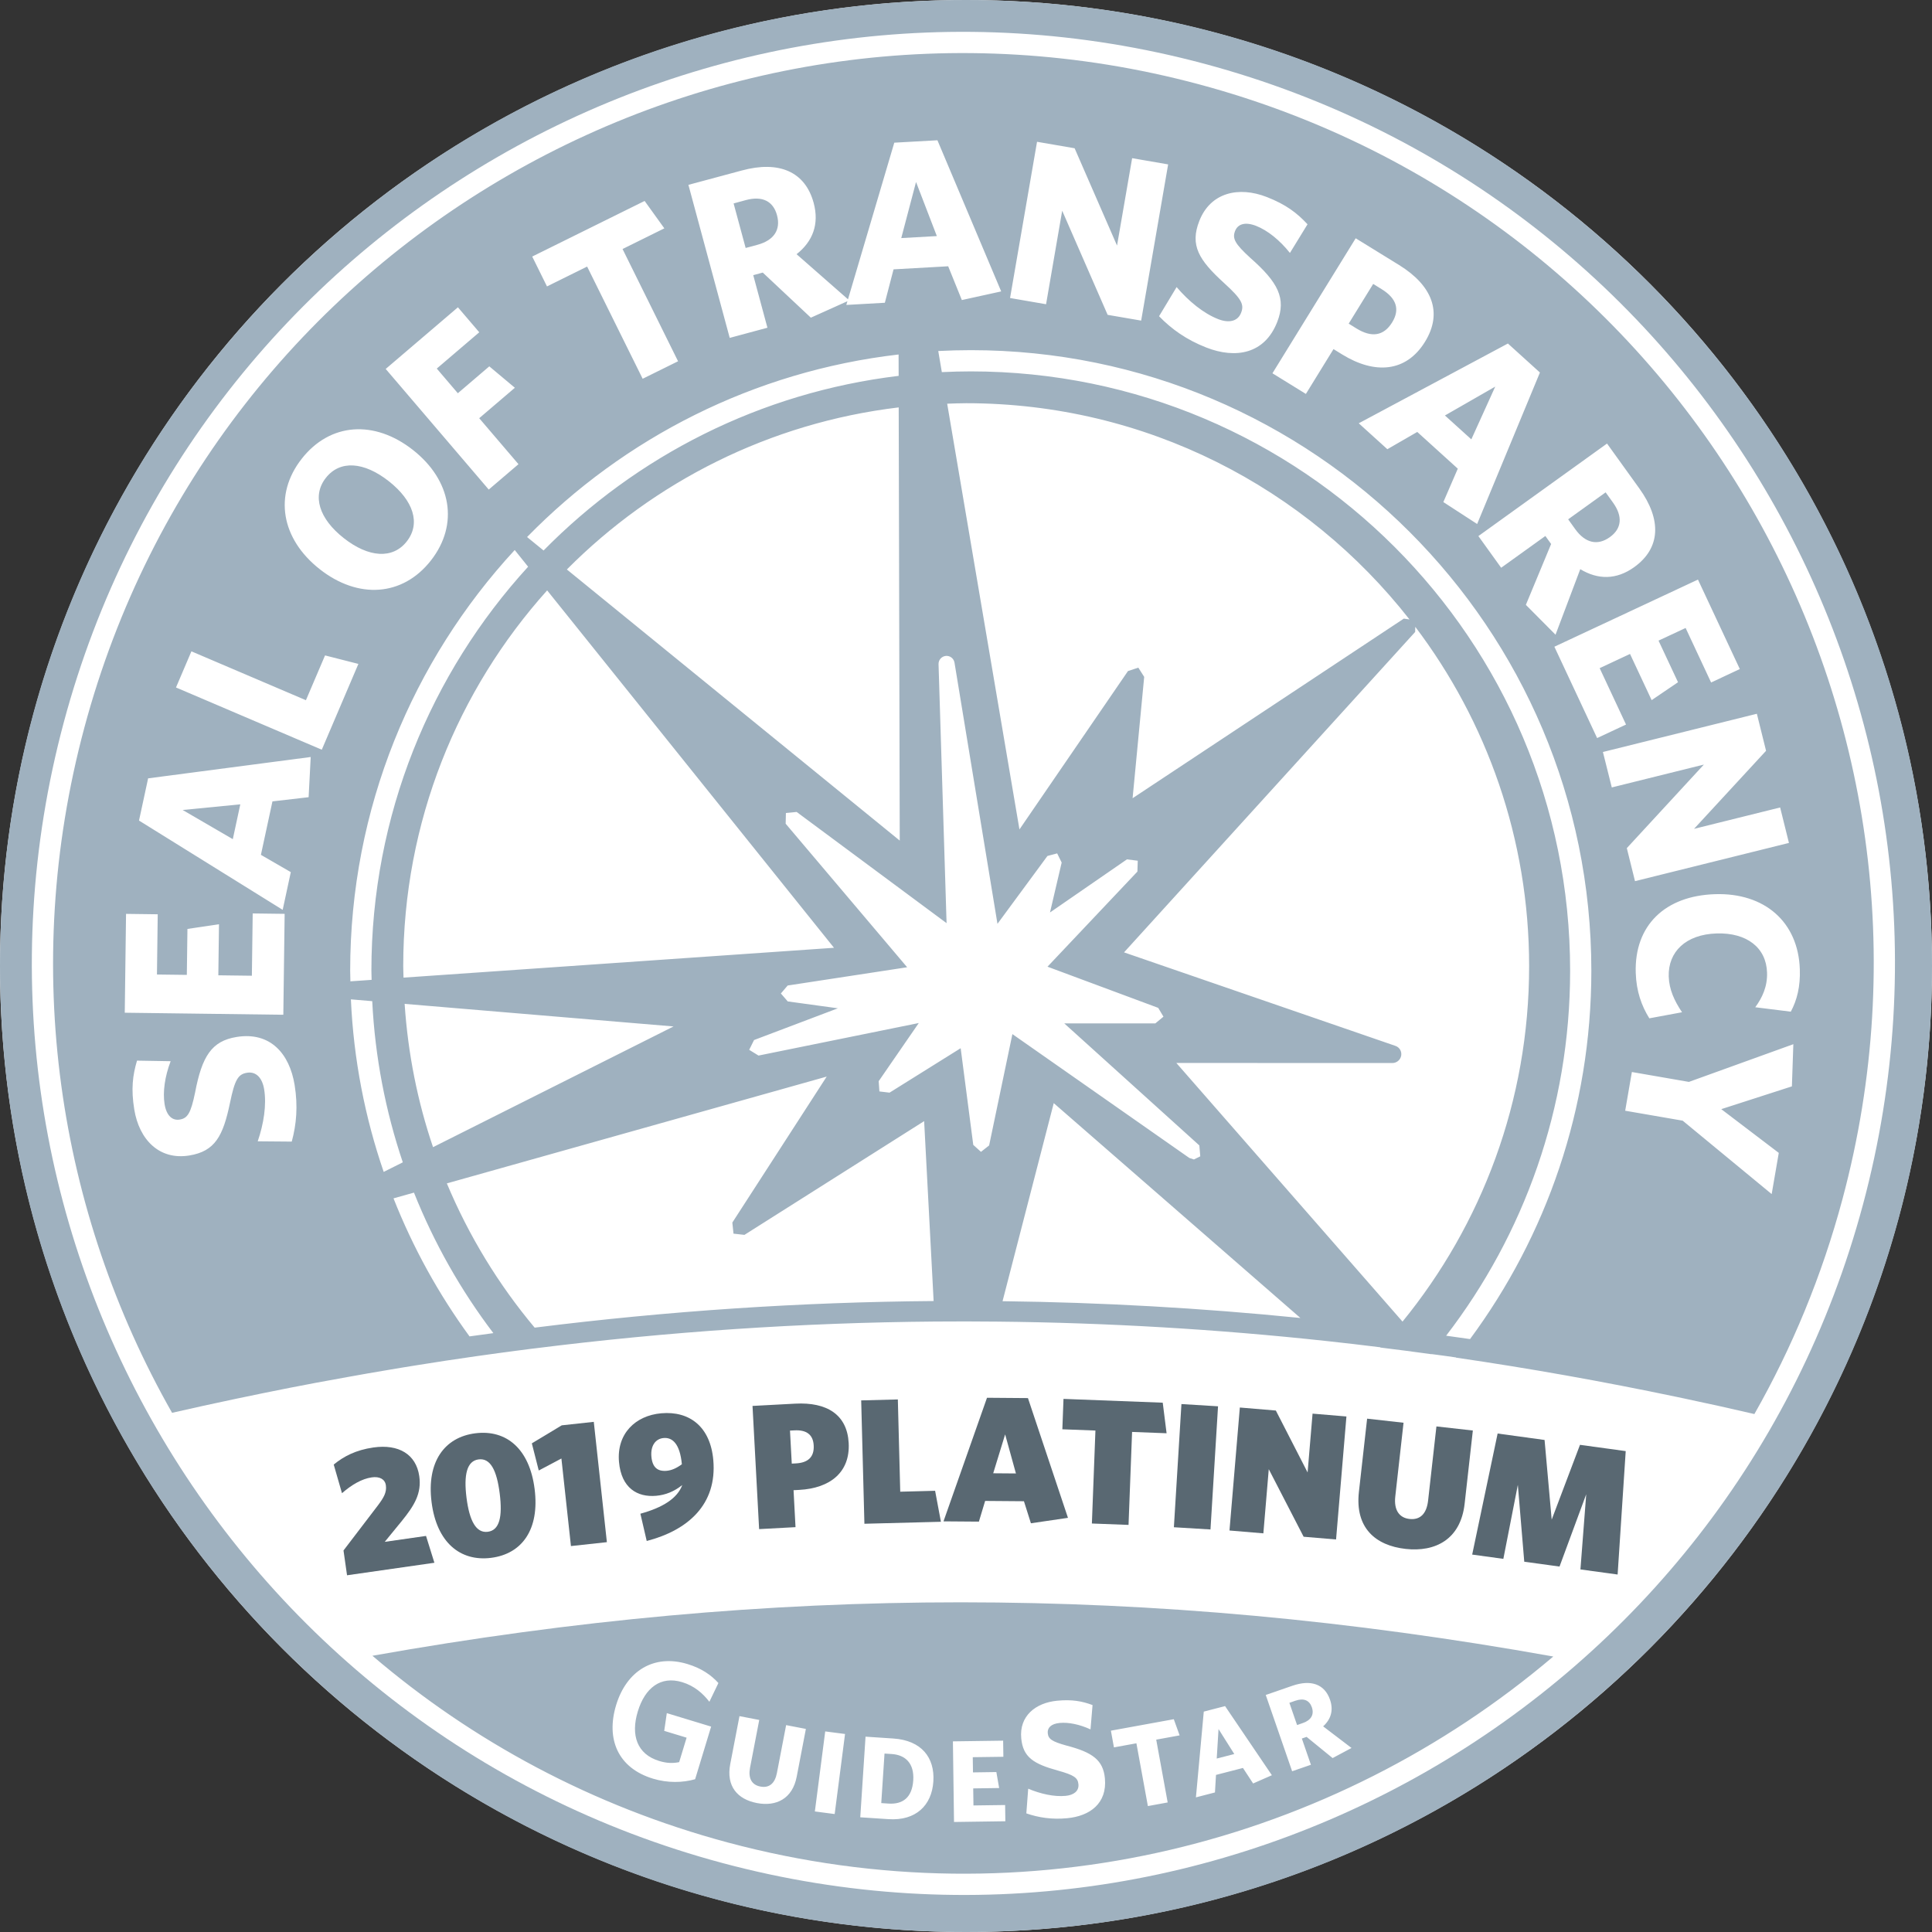 <?xml version="1.0" encoding="utf-8"?>
<!-- Generator: Adobe Illustrator 16.0.4, SVG Export Plug-In . SVG Version: 6.00 Build 0)  -->
<!DOCTYPE svg PUBLIC "-//W3C//DTD SVG 1.1//EN" "http://www.w3.org/Graphics/SVG/1.1/DTD/svg11.dtd">
<svg version="1.1" xmlns="http://www.w3.org/2000/svg" xmlns:xlink="http://www.w3.org/1999/xlink" x="0px" y="0px" width="108px"
	 height="108px" viewBox="0 0 108 108" enable-background="new 0 0 108 108" xml:space="preserve">
<rect x="0" y="0" width="108" height="108" fill="#333333" stroke="none"/>
<g id="white">
	<circle fill="#FFFFFF" cx="54" cy="54" r="54"/>
</g>
<g id="Background">
	<path fill="#9FB1BF" d="M54,0C24.176,0,0,24.177,0,54s24.176,54,54,54s54-24.177,54-54S83.824,0,54,0z M40.381,104.143
		C12.607,96.699-3.874,68.153,3.565,40.381C11.01,12.607,39.559-3.875,67.33,3.566c27.773,7.443,44.256,35.99,36.813,63.763
		C96.701,95.104,68.156,111.585,40.381,104.143z"/>
</g>
<g id="GuideStar">
	<g>
		<polygon fill="#9FB1BF" points="68.016,98.304 68.997,98.051 68.117,96.656 		"/>
		<path fill="#9FB1BF" d="M73.333,95.438c-0.137-0.396-0.459-0.526-0.916-0.368l-0.34,0.118l0.43,1.242l0.327-0.113
			C73.291,96.158,73.474,95.846,73.333,95.438z"/>
		<path fill="#9FB1BF" d="M49.849,98.051l-0.404-0.026l-0.182,2.769l0.405,0.027c0.797,0.052,1.32-0.334,1.384-1.301
			C51.113,98.573,50.613,98.101,49.849,98.051z"/>
		<path fill="#9FB1BF" d="M53.702,89.57c-10.851,0-21.63,0.984-32.884,2.988c5.586,4.773,12.298,8.408,19.869,10.439
			c16.776,4.493,33.838,0.055,46.142-10.397C75.486,90.567,64.634,89.57,53.702,89.57z M36.853,98.441
			c0.43,0.13,0.761,0.133,1.113,0.064l0.416-1.368l-1.252-0.38l0.145-0.992l2.478,0.753l-0.895,2.942
			c-0.694,0.198-1.531,0.218-2.354-0.031c-1.958-0.596-2.64-2.209-2.062-4.113c0.581-1.914,2.11-2.865,3.988-2.295
			c0.787,0.238,1.326,0.617,1.729,1.062l-0.504,1.048c-0.364-0.472-0.843-0.892-1.522-1.097c-1.207-0.367-2.081,0.324-2.48,1.639
			C35.25,96.997,35.61,98.063,36.853,98.441z M44.536,99.32c-0.237,1.234-1.149,1.678-2.222,1.472
			c-1.086-0.208-1.731-0.938-1.493-2.179l0.516-2.68l1.105,0.213l-0.515,2.673c-0.11,0.571,0.083,0.955,0.577,1.05
			c0.501,0.097,0.814-0.183,0.924-0.748l0.517-2.686l1.104,0.213L44.536,99.32z M46.659,101.406l-1.108-0.144l0.579-4.475
			l1.108,0.144L46.659,101.406z M49.67,101.692l-1.581-0.104l0.295-4.507l1.555,0.103c1.567,0.103,2.324,1.063,2.236,2.402
			C52.088,100.926,51.191,101.792,49.67,101.692z M53.33,101.85l-0.062-4.507l2.808-0.039l0.013,0.901l-1.711,0.023l0.012,0.85
			l1.307-0.019l0.156,0.893l-1.45,0.021l0.014,0.953l1.77-0.024l0.013,0.907L53.33,101.85z M59.659,101.639
			c-0.864,0.082-1.607-0.035-2.286-0.27l0.104-1.379c0.693,0.29,1.45,0.461,2.092,0.4c0.455-0.043,0.752-0.269,0.716-0.649
			c-0.034-0.362-0.236-0.513-1.17-0.771c-1.329-0.369-1.927-0.734-2.027-1.795c-0.118-1.235,0.785-1.987,2.012-2.104
			c0.837-0.08,1.391,0.027,1.974,0.243l-0.114,1.36c-0.607-0.279-1.229-0.407-1.722-0.36c-0.483,0.046-0.696,0.272-0.668,0.569
			c0.031,0.326,0.223,0.467,1.051,0.697c1.452,0.377,2.046,0.809,2.144,1.831C61.896,100.807,60.932,101.518,59.659,101.639z
			 M65.274,100.758l-1.107,0.203l-0.641-3.51l-1.256,0.229l-0.17-0.934l3.516-0.641l0.325,0.904l-1.308,0.239L65.274,100.758z
			 M70.05,99.697l-0.568-0.867l-1.507,0.389l-0.058,0.98l-1.064,0.275l0.439-4.794l1.19-0.308l2.617,3.864L70.05,99.697z
			 M73.281,98.652l-1.05,0.362l-1.475-4.264l1.489-0.515c1.032-0.357,1.801-0.097,2.104,0.781c0.205,0.593,0.048,1.098-0.385,1.488
			l1.587,1.209l-1.057,0.565l-1.454-1.185l-0.266,0.092L73.281,98.652z"/>
	</g>
</g>
<g id="Seal_of_transparency">
	<g>
		<path fill="#9FB1BF" d="M77.823,18.02c0.444-0.721,0.241-1.346-0.591-1.857l-0.47-0.291l-1.37,2.22l0.438,0.271
			C76.662,18.874,77.344,18.797,77.823,18.02z"/>
		<path fill="#9FB1BF" d="M19.223,30.086c1.384,1.086,2.73,1.181,3.515,0.181c0.792-1.01,0.374-2.285-1.009-3.371
			c-1.384-1.086-2.723-1.19-3.515-0.181C17.43,27.715,17.839,29,19.223,30.086z"/>
		<polygon fill="#9FB1BF" points="83.585,21.611 80.772,23.225 82.248,24.561 		"/>
		<path fill="#9FB1BF" d="M89.991,30.026c0.667-0.479,0.731-1.158,0.178-1.929l-0.413-0.574l-2.095,1.507l0.397,0.553
			C88.613,30.354,89.303,30.521,89.991,30.026z"/>
		<path fill="#9FB1BF" d="M67.023,4.713C39.884-2.56,11.986,13.547,4.712,40.688C1.109,54.133,3.248,67.76,9.619,78.977
			c1.182-0.273,2.364-0.527,3.548-0.779c0.517-0.108,1.032-0.217,1.548-0.321c0.971-0.198,1.941-0.39,2.912-0.572
			c0.597-0.112,1.193-0.22,1.789-0.326c0.775-0.141,1.553-0.277,2.328-0.406c0.486-0.082,0.973-0.165,1.46-0.241
			c1.128-0.182,2.258-0.355,3.386-0.515c1.045-0.15,2.088-0.29,3.133-0.422c0.061-0.007,0.121-0.015,0.182-0.021
			c7.466-0.939,14.906-1.437,22.347-1.499c1.165-0.01,2.331-0.008,3.497,0.004c6.135,0.062,12.271,0.421,18.422,1.087
			c0.999,0.106,1.998,0.226,2.998,0.349c-0.004,0.005-0.007,0.008-0.011,0.013c0.954,0.118,1.907,0.239,2.86,0.373
			c0.002-0.003,0.004-0.005,0.006-0.007c0.457,0.062,0.913,0.119,1.37,0.188c-0.003,0.003-0.005,0.005-0.008,0.01
			c4.108,0.598,8.22,1.332,12.326,2.192c0.138,0.03,0.274,0.058,0.411,0.087c1.316,0.277,2.633,0.568,3.948,0.875
			c2.103-3.699,3.774-7.72,4.926-12.021C110.27,39.883,94.164,11.986,67.023,4.713z M91.641,27.307
			c1.252,1.741,1.193,3.332-0.287,4.396c-1,0.72-2.037,0.707-3.016,0.114l-1.383,3.664l-1.658-1.669l1.412-3.402l-0.322-0.448
			l-2.471,1.776l-1.273-1.771l7.191-5.172L91.641,27.307z M86.083,20.824l-3.51,8.468l-1.889-1.226l0.808-1.867l-2.266-2.053
			l-1.672,0.965l-1.599-1.449l8.338-4.459L86.083,20.824z M78.213,14.817c1.837,1.135,2.458,2.649,1.445,4.29
			c-1.053,1.706-2.807,1.832-4.633,0.705l-0.481-0.297L73,22.021l-1.87-1.154l4.654-7.547L78.213,14.817z M68.096,17.839
			c0.586,0.229,1.091,0.138,1.282-0.354c0.184-0.466,0.028-0.774-0.959-1.671c-1.403-1.28-1.911-2.1-1.377-3.463
			c0.622-1.592,2.198-1.954,3.777-1.336c1.076,0.421,1.692,0.896,2.272,1.523l-0.983,1.602c-0.574-0.722-1.258-1.266-1.892-1.514
			c-0.622-0.242-1.024-0.097-1.174,0.285c-0.164,0.42-0.016,0.712,0.857,1.51c1.55,1.364,2.013,2.262,1.498,3.578
			c-0.702,1.795-2.326,2.068-3.965,1.428c-1.113-0.435-1.953-1.039-2.64-1.75l0.981-1.629C66.447,16.836,67.27,17.516,68.096,17.839
			z M57.971,7.926l2.101,0.362l2.371,5.439l0.844-4.885l2.013,0.348l-1.508,8.732L61.918,17.6l-2.541-5.821l-0.901,5.228
			l-2.013-0.348L57.971,7.926z M41.47,9.53c2.069-0.56,3.54,0.056,4.015,1.815c0.321,1.191-0.056,2.156-0.956,2.865l2.874,2.521
			l2.588-8.755l2.412-0.135l3.564,8.449l-2.199,0.483l-0.764-1.888l-3.054,0.172l-0.486,1.867l-2.155,0.122l0.062-0.207
			l-2.044,0.919l-2.688-2.521l-0.532,0.145l0.793,2.938l-2.108,0.568l-2.309-8.555L41.47,9.53z M22.557,54.65
			c-0.004-0.214-0.016-0.426-0.016-0.64c0-8.074,3.045-15.437,8.045-21.007l16.035,19.979L22.557,54.65z M37.652,57.379
			l-13.445,6.748c-0.862-2.539-1.402-5.225-1.588-8.01L37.652,57.379z M50.296,46.989L31.688,31.834
			c4.866-4.898,11.333-8.197,18.55-9.06L50.296,46.989z M36.035,11.233l1.102,1.532l-2.336,1.155l3.103,6.275l-1.979,0.978
			l-3.104-6.272l-2.244,1.11l-0.826-1.67L36.035,11.233z M50.232,19.816l0.003,1.195c-7.735,0.929-14.659,4.486-19.849,9.762
			l-0.922-0.752C34.878,24.484,42.128,20.756,50.232,19.816z M25.598,17.178l1.193,1.397l-2.375,2.028l1.177,1.379l1.759-1.503
			l1.429,1.197l-1.993,1.702l2.195,2.57l-1.662,1.419l-5.76-6.743L25.598,17.178z M16.868,25.643
			c1.585-2.02,4.062-2.181,6.213-0.492c2.15,1.689,2.594,4.158,1.001,6.188c-1.569,1.999-4.055,2.171-6.205,0.482
			C15.717,30.125,15.283,27.662,16.868,25.643z M7.046,51.086l1.771,0.023l-0.043,3.367l1.67,0.021l0.034-2.569l1.764-0.261
			l-0.037,2.853l1.875,0.024l0.046-3.482l1.786,0.023l-0.074,5.641l-8.864-0.114L7.046,51.086z M16.309,63.816l-1.902-0.016
			c0.335-0.979,0.502-2.034,0.359-2.908c-0.102-0.621-0.438-1.01-0.957-0.924c-0.495,0.08-0.682,0.371-0.951,1.676
			c-0.387,1.859-0.833,2.714-2.278,2.949c-1.687,0.273-2.802-0.898-3.074-2.572c-0.187-1.14-0.09-1.91,0.153-2.731l1.88,0.032
			c-0.328,0.86-0.447,1.727-0.339,2.398c0.107,0.659,0.439,0.931,0.845,0.865c0.442-0.073,0.62-0.35,0.86-1.508
			c0.386-2.027,0.923-2.883,2.316-3.109c1.902-0.31,2.967,0.948,3.249,2.685C16.662,61.833,16.57,62.863,16.309,63.816z
			 M17.252,44.564l-2.022,0.234l-0.645,2.988l1.671,0.966l-0.454,2.109L7.771,45.87l0.509-2.36l9.089-1.193L17.252,44.564z
			 M17.988,41.909l-8.15-3.479l0.862-2.02l6.401,2.732l1.069-2.504l1.864,0.475L17.988,41.909z M19.575,54.266
			c0-9.077,3.491-17.338,9.198-23.52l0.749,0.934c-5.44,5.956-8.761,13.883-8.761,22.586c0,0.17,0.009,0.339,0.012,0.509
			l-1.186,0.082C19.584,54.659,19.575,54.463,19.575,54.266z M21.449,65.51c-1.046-3.045-1.682-6.281-1.834-9.645l1.193,0.101
			c0.156,3.137,0.748,6.157,1.709,9.009L21.449,65.51z M26.247,74.705c-1.728-2.363-3.158-4.954-4.25-7.716l1.144-0.321
			c1.127,2.827,2.626,5.469,4.438,7.855C27.135,74.584,26.691,74.641,26.247,74.705z M29.888,74.216
			c-2.018-2.407-3.678-5.124-4.909-8.064l21.234-5.97l-5.275,8.16l0.065,0.62l0.612,0.068l10.045-6.358l0.53,10.057
			C44.768,72.787,37.341,73.281,29.888,74.216z M55.293,64.031l-0.456,0.358L54.406,64l-0.704-5.404l-3.976,2.484l-0.567-0.068
			l-0.04-0.573l2.241-3.251l-8.958,1.819l-0.522-0.321l0.271-0.547l4.686-1.774l-2.801-0.385l-0.385-0.444l0.38-0.445l6.679-1.021
			l-6.791-8.024l0.013-0.6l0.601-0.057l8.381,6.216l-0.449-14.479c-0.006-0.237,0.17-0.435,0.406-0.46
			c0.238-0.021,0.445,0.141,0.486,0.375l2.402,14.602l2.794-3.794l0.543-0.144l0.252,0.512l-0.653,2.791l4.302-2.969l0.604,0.076
			l-0.019,0.607l-5.026,5.317l6.188,2.301l0.294,0.493l-0.453,0.375h-5.092l7.551,6.822l0.052,0.61l-0.354,0.175l-0.256-0.083
			l-9.892-6.925L55.293,64.031z M63.634,37.323l-0.579,0.189l-6.067,8.854l-4.04-23.799c0.354-0.012,0.707-0.027,1.062-0.027
			c10.067,0,19.021,4.732,24.782,12.087l-0.317-0.046L63.313,44.621l0.648-6.783L63.634,37.323z M56.043,72.738l2.862-11.072
			l13.788,12.01C67.134,73.117,61.588,72.805,56.043,72.738z M78.402,73.879L65.758,59.42l12.074,0.004
			c0.246,0,0.454-0.176,0.496-0.415c0.039-0.237-0.094-0.471-0.334-0.548l-15.16-5.223l16.274-17.911l0.007-0.288
			c3.992,5.274,6.364,11.846,6.364,18.972C85.479,61.549,82.822,68.46,78.402,73.879z M82.176,74.855
			c-0.445-0.066-0.891-0.123-1.336-0.188c4.345-5.651,6.931-12.723,6.931-20.402c0-18.504-14.999-33.504-33.503-33.504
			c-0.543,0-1.082,0.016-1.619,0.041l-0.2-1.18c0.603-0.031,1.21-0.048,1.819-0.048c19.159,0,34.689,15.532,34.689,34.69
			C88.957,61.979,86.434,69.096,82.176,74.855z M86.891,36.152l8.026-3.753l2.34,5.001l-1.605,0.752l-1.425-3.048l-1.514,0.707
			l1.089,2.326l-1.474,1.001l-1.209-2.582l-1.697,0.794l1.474,3.153l-1.616,0.755L86.891,36.152z M89.604,42.037L98.21,39.9
			l0.514,2.07l-4.026,4.363l4.813-1.195l0.492,1.982l-8.605,2.137l-0.458-1.846l4.308-4.671l-5.148,1.278L89.604,42.037z
			 M100.168,60.729l-3.948,1.273l3.215,2.445l-0.397,2.303l-4.975-4.104l-3.214-0.556l0.374-2.164l3.188,0.553l5.838-2.108
			L100.168,60.729z M100.107,56.553l-1.987-0.247c0.395-0.538,0.685-1.165,0.659-1.937c-0.042-1.387-1.122-2.24-2.818-2.189
			c-1.721,0.054-2.72,1.023-2.678,2.411c0.023,0.719,0.312,1.353,0.744,1.995l-1.828,0.339c-0.433-0.693-0.728-1.508-0.76-2.548
			c-0.082-2.646,1.642-4.307,4.441-4.392c2.748-0.085,4.649,1.54,4.732,4.212C100.643,55.135,100.459,55.899,100.107,56.553z"/>
		<polygon fill="#9FB1BF" points="51.207,10.174 50.381,13.309 52.37,13.197 		"/>
		<path fill="#9FB1BF" d="M42.339,13.685c0.917-0.247,1.317-0.835,1.097-1.651c-0.214-0.795-0.828-1.096-1.745-0.848l-0.682,0.186
			l0.673,2.49L42.339,13.685z"/>
		<polygon fill="#9FB1BF" points="13.433,44.963 10.211,45.279 13.014,46.91 		"/>
	</g>
</g>
<g id="Level">
	<g>
		<g>
			<path fill="#596872" d="M19.4,88.059l-0.198-1.387l1.923-2.519c0.322-0.43,0.502-0.729,0.445-1.125
				c-0.048-0.337-0.346-0.506-0.791-0.442c-0.555,0.08-1.123,0.414-1.662,0.885l-0.462-1.601c0.552-0.453,1.228-0.813,2.218-0.955
				c1.416-0.203,2.39,0.385,2.564,1.603c0.138,0.961-0.271,1.636-0.975,2.505l-0.955,1.167l2.308-0.331l0.468,1.5L19.4,88.059z"/>
			<path fill="#596872" d="M27.45,87.085c-1.726,0.217-3.042-0.866-3.325-3.117c-0.284-2.251,0.721-3.628,2.446-3.846
				c1.736-0.219,3.032,0.867,3.315,3.119C30.171,85.493,29.186,86.866,27.45,87.085z M26.756,81.581
				c-0.655,0.083-0.84,0.852-0.678,2.141c0.163,1.289,0.533,1.988,1.188,1.906c0.665-0.084,0.83-0.851,0.668-2.14
				C27.771,82.198,27.42,81.497,26.756,81.581z"/>
			<path fill="#596872" d="M31.916,86.426l-0.533-4.895l-1.266,0.671l-0.387-1.518l1.672-1.007l1.791-0.195l0.732,6.726
				L31.916,86.426z"/>
			<path fill="#596872" d="M38.139,83.016c-0.46,0.361-0.926,0.553-1.464,0.6c-1.046,0.091-1.945-0.433-2.073-1.897
				c-0.137-1.564,0.909-2.589,2.363-2.716c1.585-0.138,2.747,0.754,2.909,2.618c0.216,2.471-1.404,3.918-3.722,4.521l-0.354-1.525
				C37.044,84.276,37.862,83.763,38.139,83.016z M38.117,81.853c-0.11-1.155-0.533-1.51-1.021-1.467
				c-0.448,0.039-0.735,0.426-0.683,1.034c0.053,0.607,0.345,0.843,0.853,0.799C37.535,82.195,37.806,82.081,38.117,81.853z"/>
			<path fill="#596872" d="M44.679,83.286l-0.319,0.017l0.11,2.066l-2.035,0.109l-0.369-6.886l2.386-0.127
				c1.776-0.095,2.905,0.615,2.99,2.202C47.528,82.293,46.415,83.193,44.679,83.286z M44.411,79.958l-0.25,0.013l0.099,1.846
				l0.229-0.012c0.679-0.036,1.032-0.355,0.997-1.004C45.455,80.202,45.089,79.922,44.411,79.958z"/>
			<path fill="#596872" d="M48.321,85.179l-0.18-6.896l2.049-0.053l0.134,5.157l1.949-0.051l0.325,1.732L48.321,85.179z"/>
			<path fill="#596872" d="M55.174,78.136l2.289,0.018l2.237,6.694l-2.071,0.304l-0.39-1.232l-2.169-0.017l-0.349,1.157
				l-1.979-0.015L55.174,78.136z M55.521,82.357l1.27,0.01l-0.603-2.184L55.521,82.357z"/>
			<path fill="#596872" d="M63.284,80.046l-0.198,5.197l-2.049-0.078l0.198-5.197l-1.849-0.07l0.064-1.699l5.548,0.212l0.215,1.709
				L63.284,80.046z"/>
			<path fill="#596872" d="M65.621,85.374l0.422-6.886l2.046,0.125l-0.422,6.885L65.621,85.374z"/>
			<path fill="#596872" d="M72.874,85.905l-1.949-3.777l-0.302,3.587l-1.894-0.159l0.579-6.875l2.013,0.169l1.775,3.461l0.277-3.288
				l1.893,0.159l-0.579,6.875L72.874,85.905z"/>
			<path fill="#596872" d="M78.573,86.585c-1.679-0.188-2.836-1.173-2.609-3.189l0.459-4.092l2.036,0.228l-0.462,4.123
				c-0.085,0.755,0.219,1.191,0.794,1.256c0.616,0.069,0.961-0.314,1.041-1.03l0.465-4.143l2.036,0.229l-0.459,4.093
				C81.65,86.056,80.232,86.771,78.573,86.585z"/>
			<path fill="#596872" d="M88.347,87.732l0.324-4.203l-1.493,4.043l-1.971-0.271l-0.359-4.296l-0.81,4.136l-1.742-0.239
				l1.422-6.767l2.624,0.36l0.398,4.454l1.582-4.182l2.556,0.351l-0.452,6.899L88.347,87.732z"/>
		</g>
	</g>
</g>
<g id="Layer_6">
</g>
</svg>
